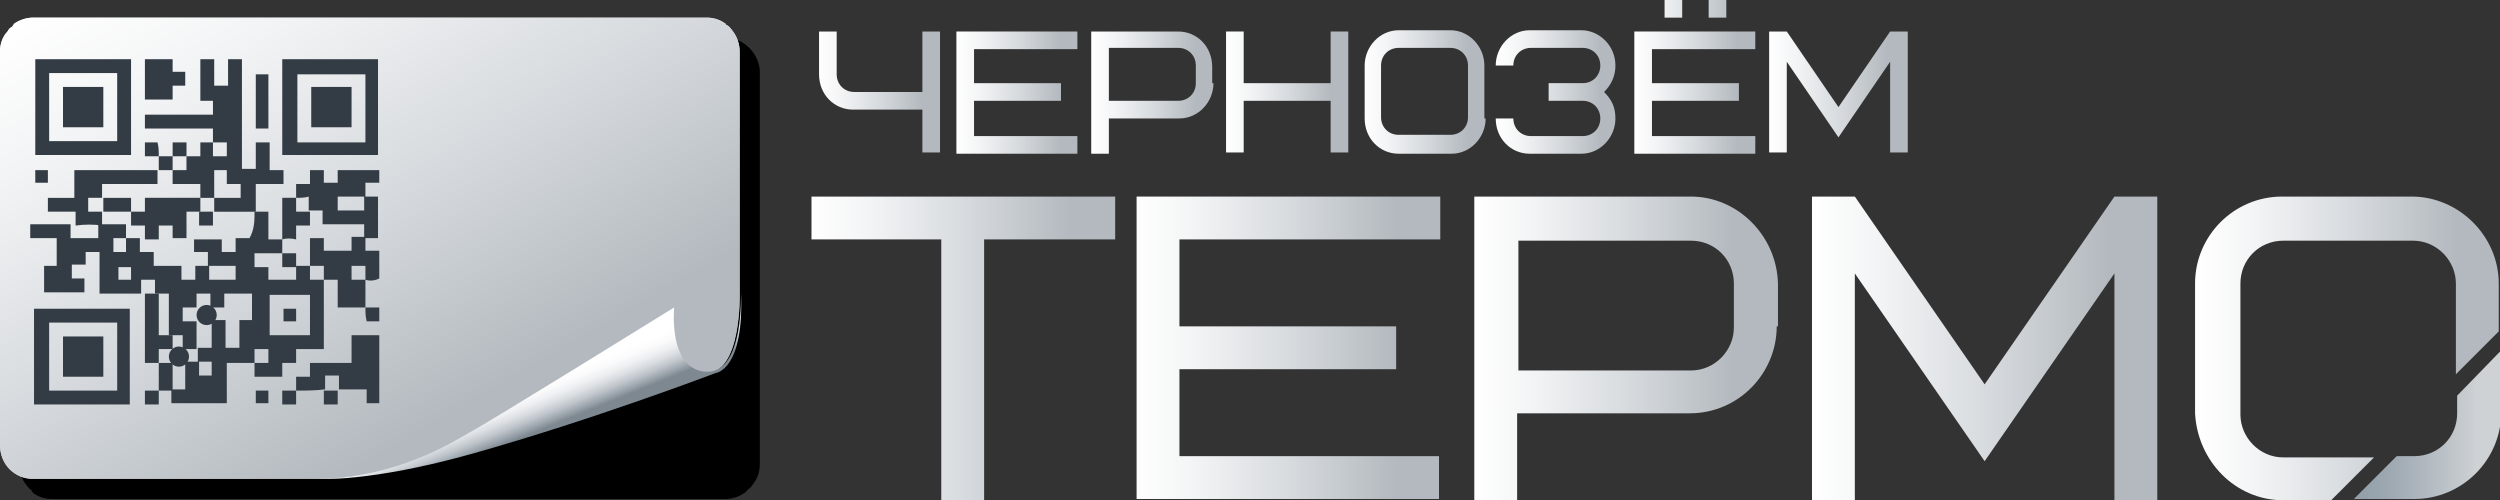 <?xml version="1.0" encoding="utf-8"?> <svg xmlns="http://www.w3.org/2000/svg" xmlns:xlink="http://www.w3.org/1999/xlink" version="1.1" id="Layer_1" x="0px" y="0px" viewBox="0 0 198.4 39.7" style="enable-background:new 0 0 198.4 39.7;" xml:space="preserve"><rect x="0" y="0" width="198.4" height="39.7" fill="#333333" stroke="none"/> <style type="text/css"> .st0{fill:url(#SVGID_1_);} .st1{fill:url(#SVGID_2_);} .st2{fill:url(#SVGID_3_);} .st3{fill:url(#SVGID_4_);} .st4{fill:url(#SVGID_5_);} .st5{fill:url(#SVGID_6_);} .st6{fill:url(#SVGID_7_);} .st7{fill:url(#SVGID_8_);} .st8{fill:url(#SVGID_9_);} .st9{fill:url(#SVGID_10_);} .st10{fill:url(#SVGID_11_);} .st11{fill:url(#SVGID_12_);} .st12{fill:url(#SVGID_13_);} .st13{fill:url(#SVGID_14_);} .st14{fill:url(#SVGID_15_);} .st15{fill:url(#SVGID_16_);} .st16{fill:url(#SVGID_17_);} .st17{fill:#333C45;} </style> <path d="M34.9,3c-6.2,0.1-11.1,2.6-12.2,3.3C21.6,7,6.8,16.5,6.8,16.5s0.5-4.8-2.5-5.1c-3-0.2-2.8,6.4-2.8,6.4c0-0.2,0-0.4,0-0.6 v5.2v14.4c0,0.6,0.2,1.2,0.6,1.7c0.1,0.1,0.2,0.3,0.4,0.4C2.5,39,2.6,39,2.6,39.1c0.4,0.3,0.9,0.5,1.5,0.5h53.5 c0.5,0,1.1-0.2,1.5-0.5c0.1,0,0.1-0.1,0.2-0.2c0.1-0.1,0.3-0.2,0.4-0.4c0.4-0.5,0.6-1,0.6-1.7V22.4V5.6C60.2,4.2,59,3,57.6,3h-7.2 L34.9,3C34.9,3,34.9,3,34.9,3z"></path> <linearGradient id="SVGID_1_" gradientUnits="userSpaceOnUse" x1="64.93" y1="7.3" x2="74.548" y2="7.3"> <stop offset="0" style="stop-color:#FFFFFF"></stop> <stop offset="0.193" style="stop-color:#F3F4F5"></stop> <stop offset="0.536" style="stop-color:#D4D8DC"></stop> <stop offset="0.855" style="stop-color:#B3B9BE"></stop> </linearGradient> <path class="st0" d="M73.2,7.3V2.5h1.4v9.6h-1.4V8.7h-5.5c-1.5,0-2.7-1.2-2.7-2.8V2.5h1.4v3.4c0,0.8,0.6,1.4,1.4,1.4H73.2z"></path> <linearGradient id="SVGID_2_" gradientUnits="userSpaceOnUse" x1="75.928" y1="7.3" x2="85.546" y2="7.3"> <stop offset="0" style="stop-color:#FFFFFF"></stop> <stop offset="0.193" style="stop-color:#F3F4F5"></stop> <stop offset="0.536" style="stop-color:#D4D8DC"></stop> <stop offset="0.855" style="stop-color:#B3B9BE"></stop> </linearGradient> <path class="st1" d="M77.3,6.6h6.9V8h-6.9v2.8h8.2v1.4h-9.6V2.5h9.6v1.4h-8.2V6.6z"></path> <linearGradient id="SVGID_3_" gradientUnits="userSpaceOnUse" x1="86.651" y1="7.3" x2="96.27" y2="7.3"> <stop offset="0" style="stop-color:#FFFFFF"></stop> <stop offset="0.193" style="stop-color:#F3F4F5"></stop> <stop offset="0.536" style="stop-color:#D4D8DC"></stop> <stop offset="0.855" style="stop-color:#B3B9BE"></stop> </linearGradient> <path class="st2" d="M96.3,6.6c0,1.5-1.2,2.8-2.7,2.8H88v2.8h-1.4V2.5h6.9c1.5,0,2.7,1.2,2.7,2.8V6.6z M94.9,5.2 c0-0.8-0.6-1.4-1.4-1.4H88V8h5.5c0.8,0,1.4-0.6,1.4-1.4V5.2z"></path> <linearGradient id="SVGID_4_" gradientUnits="userSpaceOnUse" x1="97.375" y1="7.3" x2="106.993" y2="7.3"> <stop offset="0" style="stop-color:#FFFFFF"></stop> <stop offset="0.193" style="stop-color:#F3F4F5"></stop> <stop offset="0.536" style="stop-color:#D4D8DC"></stop> <stop offset="0.855" style="stop-color:#B3B9BE"></stop> </linearGradient> <path class="st3" d="M98.7,6.6h6.9V2.5h1.4v9.6h-1.4V8h-6.9v4.1h-1.4V2.5h1.4V6.6z"></path> <linearGradient id="SVGID_5_" gradientUnits="userSpaceOnUse" x1="108.237" y1="7.3" x2="117.855" y2="7.3"> <stop offset="0" style="stop-color:#FFFFFF"></stop> <stop offset="0.193" style="stop-color:#F3F4F5"></stop> <stop offset="0.536" style="stop-color:#D4D8DC"></stop> <stop offset="0.855" style="stop-color:#B3B9BE"></stop> </linearGradient> <path class="st4" d="M117.9,9.4c0,1.5-1.2,2.8-2.7,2.8H111c-1.5,0-2.7-1.2-2.7-2.8V5.2c0-1.5,1.2-2.8,2.7-2.8h4.1 c1.5,0,2.7,1.3,2.7,2.8V9.4z M116.5,5.2c0-0.8-0.6-1.4-1.4-1.4H111c-0.8,0-1.4,0.6-1.4,1.4v4.1c0,0.8,0.6,1.4,1.4,1.4h4.1 c0.8,0,1.4-0.6,1.4-1.4V5.2z"></path> <linearGradient id="SVGID_6_" gradientUnits="userSpaceOnUse" x1="118.822" y1="7.3" x2="128.441" y2="7.3"> <stop offset="0" style="stop-color:#FFFFFF"></stop> <stop offset="0.193" style="stop-color:#F3F4F5"></stop> <stop offset="0.536" style="stop-color:#D4D8DC"></stop> <stop offset="0.855" style="stop-color:#B3B9BE"></stop> </linearGradient> <path class="st5" d="M122.9,6.6h2.7c0.8,0,1.4-0.6,1.4-1.4s-0.6-1.4-1.4-1.4h-4.1c-0.8,0-1.4,0.6-1.4,1.4h-1.4 c0-1.5,1.2-2.8,2.7-2.8h4.1c1.4,0,2.7,1.2,2.7,2.8c0,0.8-0.3,1.5-0.9,2.1c0.6,0.6,0.9,1.2,0.9,2.1c0,1.5-1.2,2.8-2.7,2.8h-4.1 c-1.5,0-2.7-1.2-2.7-2.8h1.4c0,0.8,0.6,1.4,1.4,1.4h4.1c0.8,0,1.4-0.6,1.4-1.4c0-0.8-0.6-1.4-1.4-1.4h-2.7V6.6z"></path> <linearGradient id="SVGID_7_" gradientUnits="userSpaceOnUse" x1="129.683" y1="6.061" x2="139.302" y2="6.061"> <stop offset="0" style="stop-color:#FFFFFF"></stop> <stop offset="0.193" style="stop-color:#F3F4F5"></stop> <stop offset="0.536" style="stop-color:#D4D8DC"></stop> <stop offset="0.855" style="stop-color:#B3B9BE"></stop> </linearGradient> <path class="st6" d="M131.1,6.6h6.9V8h-6.9v2.8h8.2v1.4h-9.6V2.5h9.6v1.4h-8.2V6.6z M132.1,0h1.4v1.4h-1.4V0z M135.6,0h1.4v1.4h-1.4 V0z"></path> <linearGradient id="SVGID_8_" gradientUnits="userSpaceOnUse" x1="140.407" y1="7.3" x2="151.4" y2="7.3"> <stop offset="0" style="stop-color:#FFFFFF"></stop> <stop offset="0.193" style="stop-color:#F3F4F5"></stop> <stop offset="0.536" style="stop-color:#D4D8DC"></stop> <stop offset="0.855" style="stop-color:#B3B9BE"></stop> </linearGradient> <path class="st7" d="M141.8,4.9v7.2h-1.4V2.5h1.4l4.1,6l4.1-6h1.4v9.6H150V4.9l-4.1,6L141.8,4.9z"></path> <linearGradient id="SVGID_9_" gradientUnits="userSpaceOnUse" x1="64.38" y1="27.626" x2="88.438" y2="27.626"> <stop offset="0" style="stop-color:#FFFFFF"></stop> <stop offset="0.193" style="stop-color:#F3F4F5"></stop> <stop offset="0.536" style="stop-color:#D4D8DC"></stop> <stop offset="0.855" style="stop-color:#B3B9BE"></stop> </linearGradient> <path class="st8" d="M78.1,19v20.7h-3.4V19H64.4v-3.4h24.1V19H78.1z"></path> <linearGradient id="SVGID_10_" gradientUnits="userSpaceOnUse" x1="90.158" y1="27.626" x2="114.216" y2="27.626"> <stop offset="0" style="stop-color:#FFFFFF"></stop> <stop offset="0.193" style="stop-color:#F3F4F5"></stop> <stop offset="0.536" style="stop-color:#D4D8DC"></stop> <stop offset="0.855" style="stop-color:#B3B9BE"></stop> </linearGradient> <path class="st9" d="M93.6,25.9h17.2v3.4H93.6v6.9h20.6v3.4H90.2V15.6h24.1V19H93.6V25.9z"></path> <linearGradient id="SVGID_11_" gradientUnits="userSpaceOnUse" x1="116.967" y1="27.626" x2="141.025" y2="27.626"> <stop offset="0" style="stop-color:#FFFFFF"></stop> <stop offset="0.193" style="stop-color:#F3F4F5"></stop> <stop offset="0.536" style="stop-color:#D4D8DC"></stop> <stop offset="0.855" style="stop-color:#B3B9BE"></stop> </linearGradient> <path class="st10" d="M141,25.9c0,3.7-3,6.9-6.9,6.9h-13.7v6.9H117V15.6h17.2c3.7,0,6.8,3.1,6.9,6.9V25.9z M137.6,22.5 c0-1.9-1.5-3.4-3.4-3.4h-13.7v10.3h13.7c1.9,0,3.4-1.6,3.4-3.4V22.5z"></path> <linearGradient id="SVGID_12_" gradientUnits="userSpaceOnUse" x1="143.776" y1="27.626" x2="171.272" y2="27.626"> <stop offset="0" style="stop-color:#FFFFFF"></stop> <stop offset="0.193" style="stop-color:#F3F4F5"></stop> <stop offset="0.536" style="stop-color:#D4D8DC"></stop> <stop offset="0.855" style="stop-color:#B3B9BE"></stop> </linearGradient> <path class="st11" d="M147.2,21.7v18h-3.4V15.6h3.4l10.3,14.9l10.3-14.9h3.4v24.1h-3.4v-18l-10.3,14.9L147.2,21.7z"></path> <linearGradient id="SVGID_13_" gradientUnits="userSpaceOnUse" x1="14.594" y1="-5.823" x2="40.411" y2="38.894"> <stop offset="0" style="stop-color:#FFFFFF"></stop> <stop offset="0.193" style="stop-color:#F3F4F5"></stop> <stop offset="0.536" style="stop-color:#D4D8DC"></stop> <stop offset="0.855" style="stop-color:#B3B9BE"></stop> </linearGradient> <path class="st12" d="M25.3,38c6.2-0.1,11.1-2.6,12.2-3.3c1.1-0.7,15.9-10.2,15.9-10.2s-0.5,4.8,2.5,5.1c3,0.2,2.8-6.4,2.8-6.4 c0,0.2,0,0.4,0,0.6v-5.2V4.1c0-0.6-0.2-1.2-0.6-1.7c-0.1-0.1-0.2-0.3-0.4-0.4C57.7,2,57.6,2,57.6,1.9c-0.4-0.3-0.9-0.5-1.5-0.5H2.6 c-0.5,0-1.1,0.2-1.5,0.5C1.1,2,1,2,1,2.1C0.8,2.2,0.7,2.3,0.6,2.5C0.2,2.9,0,3.5,0,4.1v14.4v16.8C0,36.9,1.2,38,2.6,38h7.2L25.3,38 C25.3,38,25.3,38,25.3,38z"></path> <linearGradient id="SVGID_14_" gradientUnits="userSpaceOnUse" x1="14.594" y1="-5.823" x2="40.411" y2="38.894"> <stop offset="0" style="stop-color:#FFFFFF"></stop> <stop offset="0.193" style="stop-color:#F3F4F5"></stop> <stop offset="0.536" style="stop-color:#D4D8DC"></stop> <stop offset="0.855" style="stop-color:#B3B9BE"></stop> </linearGradient> <path class="st13" d="M25.3,38c6.2-0.1,11.1-2.6,12.2-3.3c1.1-0.7,15.9-10.2,15.9-10.2s-0.5,4.8,2.5,5.1c3,0.2,2.8-6.4,2.8-6.4 c0,0.2,0,0.4,0,0.6v-5.2V4.1c0-0.6-0.2-1.2-0.6-1.7c-0.1-0.1-0.2-0.3-0.4-0.4C57.7,2,57.6,2,57.6,1.9c-0.4-0.3-0.9-0.5-1.5-0.5H2.6 c-0.5,0-1.1,0.2-1.5,0.5C1.1,2,1,2,1,2.1C0.8,2.2,0.7,2.3,0.6,2.5C0.2,2.9,0,3.5,0,4.1v14.4v16.8C0,36.9,1.2,38,2.6,38h7.2L25.3,38 C25.3,38,25.3,38,25.3,38z"></path> <linearGradient id="SVGID_15_" gradientUnits="userSpaceOnUse" x1="43.769" y1="34.944" x2="41.495" y2="29.317"> <stop offset="0.179" style="stop-color:#7E8891"></stop> <stop offset="0.249" style="stop-color:#9AA3AB"></stop> <stop offset="0.347" style="stop-color:#BEC4CA"></stop> <stop offset="0.447" style="stop-color:#DADEE2"></stop> <stop offset="0.548" style="stop-color:#EFF0F2"></stop> <stop offset="0.65" style="stop-color:#FBFBFC"></stop> <stop offset="0.754" style="stop-color:#FFFFFF"></stop> </linearGradient> <path class="st14" d="M25.3,38c0,0,4,0.3,12.2-2c9.6-2.7,19.3-6.4,19.3-6.4s2.3-0.2,2-6.5c0,0,0.3,6.6-2.8,6.4 c-3-0.2-2.5-5.1-2.5-5.1s-15,9.3-16.2,9.9C35.9,35.1,31.5,37.9,25.3,38z"></path> <linearGradient id="SVGID_16_" gradientUnits="userSpaceOnUse" x1="186.704" y1="33.81" x2="198.425" y2="33.81"> <stop offset="0" style="stop-color:#919DA7"></stop> <stop offset="0.262" style="stop-color:#9EA9B2"></stop> <stop offset="0.728" style="stop-color:#C4C9CD"></stop> <stop offset="0.844" style="stop-color:#CED2D5"></stop> </linearGradient> <path class="st15" d="M195,31.4v1.4c0,1.9-1.5,3.4-3.4,3.4h-1.4l-3.4,3.4h4.8c3.8,0,6.9-3.1,6.9-6.9v-4.9L195,31.4z"></path> <linearGradient id="SVGID_17_" gradientUnits="userSpaceOnUse" x1="174.366" y1="27.626" x2="198.425" y2="27.626"> <stop offset="0" style="stop-color:#FFFFFF"></stop> <stop offset="0.193" style="stop-color:#F3F4F5"></stop> <stop offset="0.536" style="stop-color:#D4D8DC"></stop> <stop offset="0.855" style="stop-color:#B3B9BE"></stop> </linearGradient> <path class="st16" d="M181.2,39.7h3.8l3.4-3.4h-7.2c-1.9,0-3.4-1.6-3.4-3.4V22.5c0-1.9,1.5-3.4,3.4-3.4h10.3c1.9,0,3.4,1.6,3.4,3.4 v7.2l3.4-3.4v-3.8c0-3.8-3.2-6.9-6.9-6.9h-10.3c-3.8,0-6.9,3.1-6.9,6.9v10.3C174.4,36.6,177.4,39.7,181.2,39.7z"></path> <g> <path class="st17" d="M20.2,16.8c0.3,0,0.7,0,1.1,0c0,0.7,0,1.4,0,2.2c0.4,0,0.8,0,1.1,0l0,0c0,0.4,0,0.7,0,1.1c-0.7,0-1.4,0-2.2,0 c0,0.4,0,0.7,0,1.1c0.4,0,0.7,0,1.1,0c0,0.4,0,0.7,0,1c0.8,0,1.5,0,2.2,0c0-0.4,0-0.7,0-1.1c0.4,0,0.7,0,1.1,0l0,0 c0,0.4,0,0.7,0,1.1c0.4,0,0.8,0,1.1,0l0,0c0,1.8,0,3.6,0,5.5c-0.7,0-1.4,0-2.2,0c0,0.4,0,0.7,0,1.1c-0.4,0-0.7,0-1.1,0 c0,0.4,0,0.7,0,1.1c-0.7,0-1.4,0-2.2,0c0-0.3,0-0.7,0-1.1c0.4,0,0.7,0,1.1,0c0-0.4,0-0.7,0-1.1c-0.4,0-0.7,0-1.1,0 c0,0.4,0,0.7,0,1.1c-0.7,0-1.4,0-2.2,0c0,1.1,0,2.1,0,3.2c-1.5,0-2.9,0-4.4,0c0-0.4,0-0.7,0-1.1c0,0,0,0,0,0c0.4,0,0.7,0,1.1,0 c0-0.8,0-1.5,0-2.2c0.4,0,0.7,0,1.1,0c0,0.4,0,0.7,0,1.1c0.4,0,0.7,0,1,0c0-0.4,0-0.7,0-1.1c-0.4,0-0.7,0-1.1,0c0-0.4,0-0.7,0-1.1 c0.4,0,0.7,0,1.1,0c0-0.8,0-1.5,0-2.2c0.4,0,0.7,0,1.1,0c0,0.8,0,1.5,0,2.2c0.4,0,0.7,0,1.1,0c0-0.7,0-1.4,0-2.2c0.4,0,0.7,0,1,0 c0-0.8,0-1.5,0-2.1c-0.7,0-1.4,0-2.2,0c0,0.4,0,0.7,0,1.1c-0.4,0-0.7,0-1.1,0c0-0.4,0-0.7,0-1.1c-0.4,0-0.7,0-1.1,0 c0,0.4,0,0.7,0,1.1c-0.4,0-0.7,0-1.1,0c0,0.4,0,0.7,0,1.1c0.4,0,0.7,0,1.1,0c0,0.7,0,1.5,0,2.2c-0.4,0-0.8,0-1.1,0 c0-0.4,0-0.7,0-1.1c-0.4,0-0.7,0-1.1,0l0,0c0-1.1,0-2.2,0-3.3c-0.4,0-0.8,0-1.1,0l0,0c0-0.4,0-0.7,0-1.1c-0.4,0-0.7,0-1.1,0 c0,0.4,0,0.7,0,1.1l0,0c-1.1,0-2.1,0-3.3,0c0-1.1,0-2.2,0-3.3c-0.4,0-0.7,0-1.1,0c0,0.3,0,0.7,0,1c-0.4,0-0.7,0-1.1,0 c0,0.4,0,0.7,0,1.1c0.3,0,0.7,0,1,0c0,0.4,0,0.7,0,1.1c-1.1,0-2.1,0-3.2,0c0-0.7,0-1.4,0-2.1c0.3,0,0.7,0,1,0c0-0.8,0-1.5,0-2.2 c-0.7,0-1.4,0-2.1,0c0-0.4,0-0.7,0-1.1c1.1,0,2.2,0,3.2,0l0,0c0,0.4,0,0.7,0,1.1c0.8,0,1.5,0,2.2,0c0-0.4,0-0.7,0-1.1l0,0 c0.7,0,1.5,0,2.2,0c0,0.4,0,0.7,0,1.1c-0.4,0-0.7,0-1,0c0,0.4,0,0.8,0,1.1c0.4,0,0.7,0,1,0c0-0.4,0-0.7,0-1.1c0.4,0,0.8,0,1.1,0 c0,0.4,0,0.7,0,1.1c0.4,0,0.7,0,1.1,0c0,0.4,0,0.7,0,1.1c0.7,0,1.4,0,2.2,0c0,0.4,0,0.7,0,1.1c0.4,0,0.7,0,1.1,0c0-0.4,0-0.7,0-1.1 c0.4,0,0.7,0,1.1,0c0,0.4,0,0.7,0,1.1c0.8,0,1.5,0,2.1,0c0-0.4,0-0.7,0-1.1c-0.7,0-1.5,0-2.2,0c0-0.4,0-0.7,0-1.1 c-0.4,0-0.7,0-1.1,0c0-0.4,0-0.7,0-1c0.7,0,1.4,0,2.2,0c0,0.4,0,0.7,0,1c0.4,0,0.7,0,1.1,0c0-0.4,0-0.7,0-1.1c0.4,0,0.7,0,1.1,0 C20.2,18.2,20.2,17.5,20.2,16.8L20.2,16.8z M21.4,23.4c0,1.1,0,2.2,0,3.2c1.1,0,2.1,0,3.2,0c0-1.1,0-2.2,0-3.2 C23.5,23.4,22.4,23.4,21.4,23.4z M10.4,22.2c0-0.4,0-0.7,0-1c-0.4,0-0.7,0-1,0c0,0.4,0,0.7,0,1C9.7,22.2,10,22.2,10.4,22.2z"></path> <path class="st17" d="M16.9,11.3c0-0.3,0-0.7,0-1.1c-1.8,0-3.6,0-5.4,0c0-0.4,0-0.7,0-1.1c1.8,0,3.6,0,5.4,0c0-0.4,0-0.7,0-1.1 c-0.3,0-0.7,0-1,0c0-1.1,0-2.2,0-3.3c0.3,0,0.7,0,1.1,0c0,0.7,0,1.4,0,2.1c0.4,0,0.7,0,1.1,0c0-0.7,0-1.4,0-2.1c0.4,0,0.7,0,1.1,0 c0,2.9,0,5.8,0,8.7c0.4,0,0.7,0,1.1,0c0-0.7,0-1.4,0-2.1c0.4,0,0.7,0,1.1,0c0,0.7,0,1.4,0,2.2c0.4,0,0.7,0,1.1,0c0,0.4,0,0.7,0,1.1 c-0.7,0-1.4,0-2.2,0c0,0.8,0,1.5,0,2.2c0,0,0,0,0,0c-1.1,0-2.2,0-3.3,0c0-0.4,0-0.7,0-1.1c0.7,0,1.4,0,2.1,0c0-0.4,0-0.7,0-1.1 c-0.4,0-0.7,0-1.1,0c0-0.4,0-0.7,0-1.1c-0.4,0-0.7,0-1,0c0,0.7,0,1.5,0,2.2c-0.4,0-0.8,0-1.1,0c0-0.4,0-0.7,0-1.1 c-0.8,0-1.5,0-2.2,0c0-0.4,0-0.7,0-1.1l0,0c0.4,0,0.7,0,1.1,0c0-0.4,0-0.8,0-1.1l0,0c0.3,0,0.7,0,1.1,0c0-0.4,0-0.7,0-1.1 C16.2,11.3,16.6,11.3,16.9,11.3c0,0.3,0,0.7,0,1.1c0.4,0,0.7,0,1.1,0c0-0.4,0-0.7,0-1.1C17.6,11.3,17.3,11.3,16.9,11.3z"></path> <path class="st17" d="M2.8,4.7c2.5,0,5.1,0,7.6,0c0,2.5,0,5,0,7.6c-2.5,0-5,0-7.6,0C2.8,9.8,2.8,7.3,2.8,4.7z M3.9,5.8 c0,1.8,0,3.6,0,5.4c1.8,0,3.6,0,5.4,0c0-1.8,0-3.6,0-5.4C7.4,5.8,5.7,5.8,3.9,5.8z"></path> <path class="st17" d="M22.4,12.3c0-2.5,0-5.1,0-7.6c2.5,0,5,0,7.6,0c0,2.5,0,5,0,7.6C27.5,12.3,25,12.3,22.4,12.3z M29,11.3 c0-1.8,0-3.6,0-5.4c-1.8,0-3.6,0-5.4,0c0,1.8,0,3.6,0,5.4C25.4,11.3,27.1,11.3,29,11.3z"></path> <path class="st17" d="M2.7,32.1c0-2.6,0-5.1,0-7.6c2.5,0,5,0,7.6,0c0,2.5,0,5,0,7.6C7.8,32.1,5.3,32.1,2.7,32.1z M9.3,25.6 c-1.8,0-3.6,0-5.4,0c0,1.8,0,3.6,0,5.4c1.8,0,3.6,0,5.4,0C9.3,29.2,9.3,27.4,9.3,25.6z"></path> <path class="st17" d="M23.5,15.7c0-0.3,0-0.7,0-1.1c0.4,0,0.7,0,1.1,0c0-0.4,0-0.7,0-1.1c0.4,0,0.7,0,1.1,0c0,0.3,0,0.7,0,1 c0.4,0,0.7,0,1.1,0c0-0.3,0-0.7,0-1c1.1,0,2.2,0,3.3,0c0,0.3,0,0.7,0,1c-0.3,0-0.7,0-1.1,0c0,0.4,0,0.8,0,1.1c-0.7,0-1.4,0-2.2,0 c0,0.4,0,0.7,0,1.1c0.7,0,1.4,0,2.1,0c0-0.4,0-0.7,0-1.1c0.3,0,0.7,0,1.1,0c0,1.1,0,2.2,0,3.3c-0.4,0-0.7,0-1.1,0c0,0,0,0,0,0 c0-0.4,0-0.7,0-1.1c-1.1,0-2.2,0-3.3,0c0-0.4,0-0.7,0-1.1c-0.4,0-0.7,0-1.1,0l0,0c0-0.4,0-0.7,0-1.1C24.2,15.7,23.8,15.7,23.5,15.7 L23.5,15.7z"></path> <path class="st17" d="M23.5,31c0-0.3,0-0.7,0-1.1c0.4,0,0.7,0,1.1,0c0-0.4,0-0.7,0-1.1c1.1,0,2.2,0,3.3,0c0-0.8,0-1.5,0-2.2 c0.7,0,1.4,0,2.2,0c0,1.8,0,3.6,0,5.4c-0.3,0-0.6,0-1,0c0-0.3,0-0.7,0-1.1c-0.8,0-1.5,0-2.2,0l0,0c0-0.4,0-0.7,0-1.1 c-0.4,0-0.7,0-1.1,0c0,0.4,0,0.7,0,1.1l0,0C25,31,24.2,31,23.5,31L23.5,31z"></path> <path class="st17" d="M29,22.2c0,0.7,0,1.5,0,2.2l0,0c-0.7,0-1.4,0-2.2,0c0-0.7,0-1.4,0-2.2c-0.4,0-0.8,0-1.1,0c0,0,0,0,0,0 c0-0.4,0-0.7,0-1.1c-0.4,0-0.8,0-1.1,0l0,0c0-0.7,0-1.4,0-2.2c0.4,0,0.7,0,1.1,0c0,0.4,0,0.7,0,1c0.7,0,1.4,0,2.2,0 c0-0.4,0-0.7,0-1.1c0.4,0,0.7,0,1.1,0c0,0,0,0,0,0c0,0.3,0,0.7,0,1.1c0.4,0,0.7,0,1.1,0c0,0.8,0,1.4,0,2.2 C29.7,22.3,29.3,22.3,29,22.2c0-0.3,0-0.7,0-1.1c-0.4,0-0.7,0-1.1,0c0,0.4,0,0.7,0,1.1C28.3,22.2,28.6,22.2,29,22.2z"></path> <path class="st17" d="M6,17.9c0-0.3,0-0.7,0-1.1c-0.7,0-1.4,0-2.2,0c0-0.4,0-0.7,0-1.1c0.7,0,1.4,0,2.1,0c0-0.8,0-1.5,0-2.2 c2.2,0,4.4,0,6.6,0l0,0c0,0.4,0,0.7,0,1.1c-1.5,0-2.9,0-4.4,0c0,0.4,0,0.7,0,1.1c-0.4,0-0.7,0-1.1,0c0,0.4,0,0.7,0,1.1 c0.4,0,0.7,0,1.1,0c0,0.4,0,0.7,0,1.1l0,0C7.5,17.8,6.7,17.8,6,17.9L6,17.9z"></path> <path class="st17" d="M13.7,4.7c0,0.4,0,0.7,0,1c0.4,0,0.7,0,1,0c0,0.4,0,0.7,0,1.1c-0.3,0-0.7,0-1,0c0,0.4,0,0.7,0,1.1 c-0.7,0-1.4,0-2.2,0c0-1.1,0-2.1,0-3.2C12.2,4.7,12.9,4.7,13.7,4.7z"></path> <path class="st17" d="M12.6,28.8c-0.3,0-0.7,0-1.1,0c0-1.8,0-3.7,0-5.5l0,0c0.4,0,0.7,0,1.1,0l0,0c0,1.1,0,2.2,0,3.3 c0.4,0,0.8,0,1.1,0l0,0c0,0.4,0,0.7,0,1.1c-0.4,0-0.7,0-1.1,0C12.6,28.1,12.6,28.5,12.6,28.8L12.6,28.8z"></path> <path class="st17" d="M21.3,10.2c-0.3,0-0.7,0-1,0c0-1.4,0-2.9,0-4.3c0.3,0,0.7,0,1,0C21.3,7.2,21.3,8.7,21.3,10.2z"></path> <path class="st17" d="M22.4,19c0-1.1,0-2.2,0-3.3c0.4,0,0.7,0,1.1,0l0,0c0,0.4,0,0.7,0,1.1c0.4,0,0.8,0,1.1,0l0,0 c0,0.4,0,0.7,0,1.1c-0.4,0-0.7,0-1.1,0c0,0.4,0,0.7,0,1.1C23.1,18.9,22.7,18.9,22.4,19L22.4,19z"></path> <path class="st17" d="M12.6,31c0-0.7,0-1.5,0-2.2l0,0c0.4,0,0.7,0,1.1,0c0,0.7,0,1.5,0,2.2c0,0,0,0,0,0C13.3,31,12.9,31,12.6,31 L12.6,31z"></path> <path class="st17" d="M2.8,13.5c0.3,0,0.7,0,1,0c0,0.3,0,0.7,0,1c-0.3,0-0.7,0-1,0C2.8,14.2,2.8,13.9,2.8,13.5z"></path> <path class="st17" d="M29,24.4c0.3,0,0.7,0,1.1,0c0,0.4,0,0.7,0,1.1c-0.3,0-0.7,0-1,0C29,25.1,29,24.8,29,24.4 C29,24.4,29,24.4,29,24.4z"></path> <path class="st17" d="M13.7,12.4c0-0.3,0-0.7,0-1.1c0.4,0,0.7,0,1.1,0c0,0.4,0,0.7,0,1.1c0,0,0,0,0,0C14.4,12.4,14,12.4,13.7,12.4 L13.7,12.4z"></path> <path class="st17" d="M12.6,13.5c0-0.4,0-0.7,0-1.1l0,0c0.4,0,0.7,0,1.1,0c0,0,0,0,0,0c0,0.4,0,0.7,0,1.1l0,0 C13.3,13.5,12.9,13.5,12.6,13.5L12.6,13.5z"></path> <path class="st17" d="M12.6,12.4c-0.3,0-0.7,0-1.1,0c0-0.4,0-0.7,0-1.1c0.3,0,0.7,0,1,0C12.6,11.7,12.6,12,12.6,12.4 C12.6,12.4,12.6,12.4,12.6,12.4z"></path> <path class="st17" d="M12.6,31c0,0.3,0,0.7,0,1.1c-0.4,0-0.7,0-1.1,0c0-0.3,0-0.7,0-1.1C11.9,31,12.2,31,12.6,31 C12.6,31,12.6,31,12.6,31z"></path> <path class="st17" d="M20.3,31c0.4,0,0.7,0,1,0c0,0.3,0,0.7,0,1c-0.3,0-0.7,0-1,0C20.3,31.7,20.3,31.4,20.3,31z"></path> <path class="st17" d="M23.5,31c0,0.3,0,0.7,0,1.1c-0.4,0-0.7,0-1.1,0c0-0.3,0-0.7,0-1.1C22.8,31,23.2,31,23.5,31 C23.5,31,23.5,31,23.5,31z"></path> <path class="st17" d="M26.8,31c0,0.3,0,0.7,0,1.1c-0.4,0-0.7,0-1.1,0c0-0.4,0-0.7,0-1.1l0,0C26.1,31,26.4,31,26.8,31L26.8,31z"></path> <path class="st17" d="M15.9,15.7c0,0.4,0,0.7,0,1.1c-0.3,0-0.7,0-1.1,0c0,0.7,0,1.4,0,2.1c-0.4,0-0.7,0-1.1,0c0-0.3,0-0.7,0-1 c-0.4,0-0.7,0-1.1,0c0,0.3,0,0.6,0,1.1c-0.4,0-0.8,0-1.1,0c0-0.3,0-0.7,0-1.1c-0.4,0-0.7,0-1.1,0c0-0.4,0-0.7,0-1.1 c0.3,0,0.7,0,1.1,0c0-0.4,0-0.7,0-1.1C13,15.7,14.4,15.7,15.9,15.7z"></path> <path class="st17" d="M15.8,16.8c0.4,0,0.7,0,1.1,0c0,0.3,0,0.7,0,1.1c-0.4,0-0.7,0-1.1,0C15.8,17.5,15.8,17.1,15.8,16.8z"></path> <path class="st17" d="M23.5,21.2c-0.3,0-0.7,0-1.1,0c0-0.4,0-0.8,0-1.1c0.3,0,0.7,0,1.1,0C23.5,20.4,23.5,20.8,23.5,21.2z"></path> <path class="st17" d="M22.5,24.5c0.3,0,0.7,0,1,0c0,0.4,0,0.7,0,1c-0.3,0-0.7,0-1,0C22.5,25.2,22.5,24.8,22.5,24.5z"></path> <circle class="st17" cx="16.4" cy="25" r="0.8"></circle> <path class="st17" d="M8.2,16.8c0-0.4,0-0.7,0-1.1c0.7,0,1.4,0,2.2,0c0,0.4,0,0.8,0,1.1C9.7,16.8,8.9,16.8,8.2,16.8z"></path> <circle class="st17" cx="14.2" cy="28.3" r="0.8"></circle> <path class="st17" d="M8.2,6.9c0,1.1,0,2.1,0,3.2c-1.1,0-2.1,0-3.2,0c0-1.1,0-2.1,0-3.2C6,6.9,7.1,6.9,8.2,6.9z"></path> <path class="st17" d="M27.9,6.9c0,1.1,0,2.1,0,3.2c-1.1,0-2.1,0-3.2,0c0-1,0-2.1,0-3.2C25.7,6.9,26.8,6.9,27.9,6.9z"></path> <path class="st17" d="M8.2,29.9c-1.1,0-2.1,0-3.2,0c0-1.1,0-2.1,0-3.2c1.1,0,2.1,0,3.2,0C8.2,27.7,8.2,28.8,8.2,29.9z"></path> </g> </svg> 